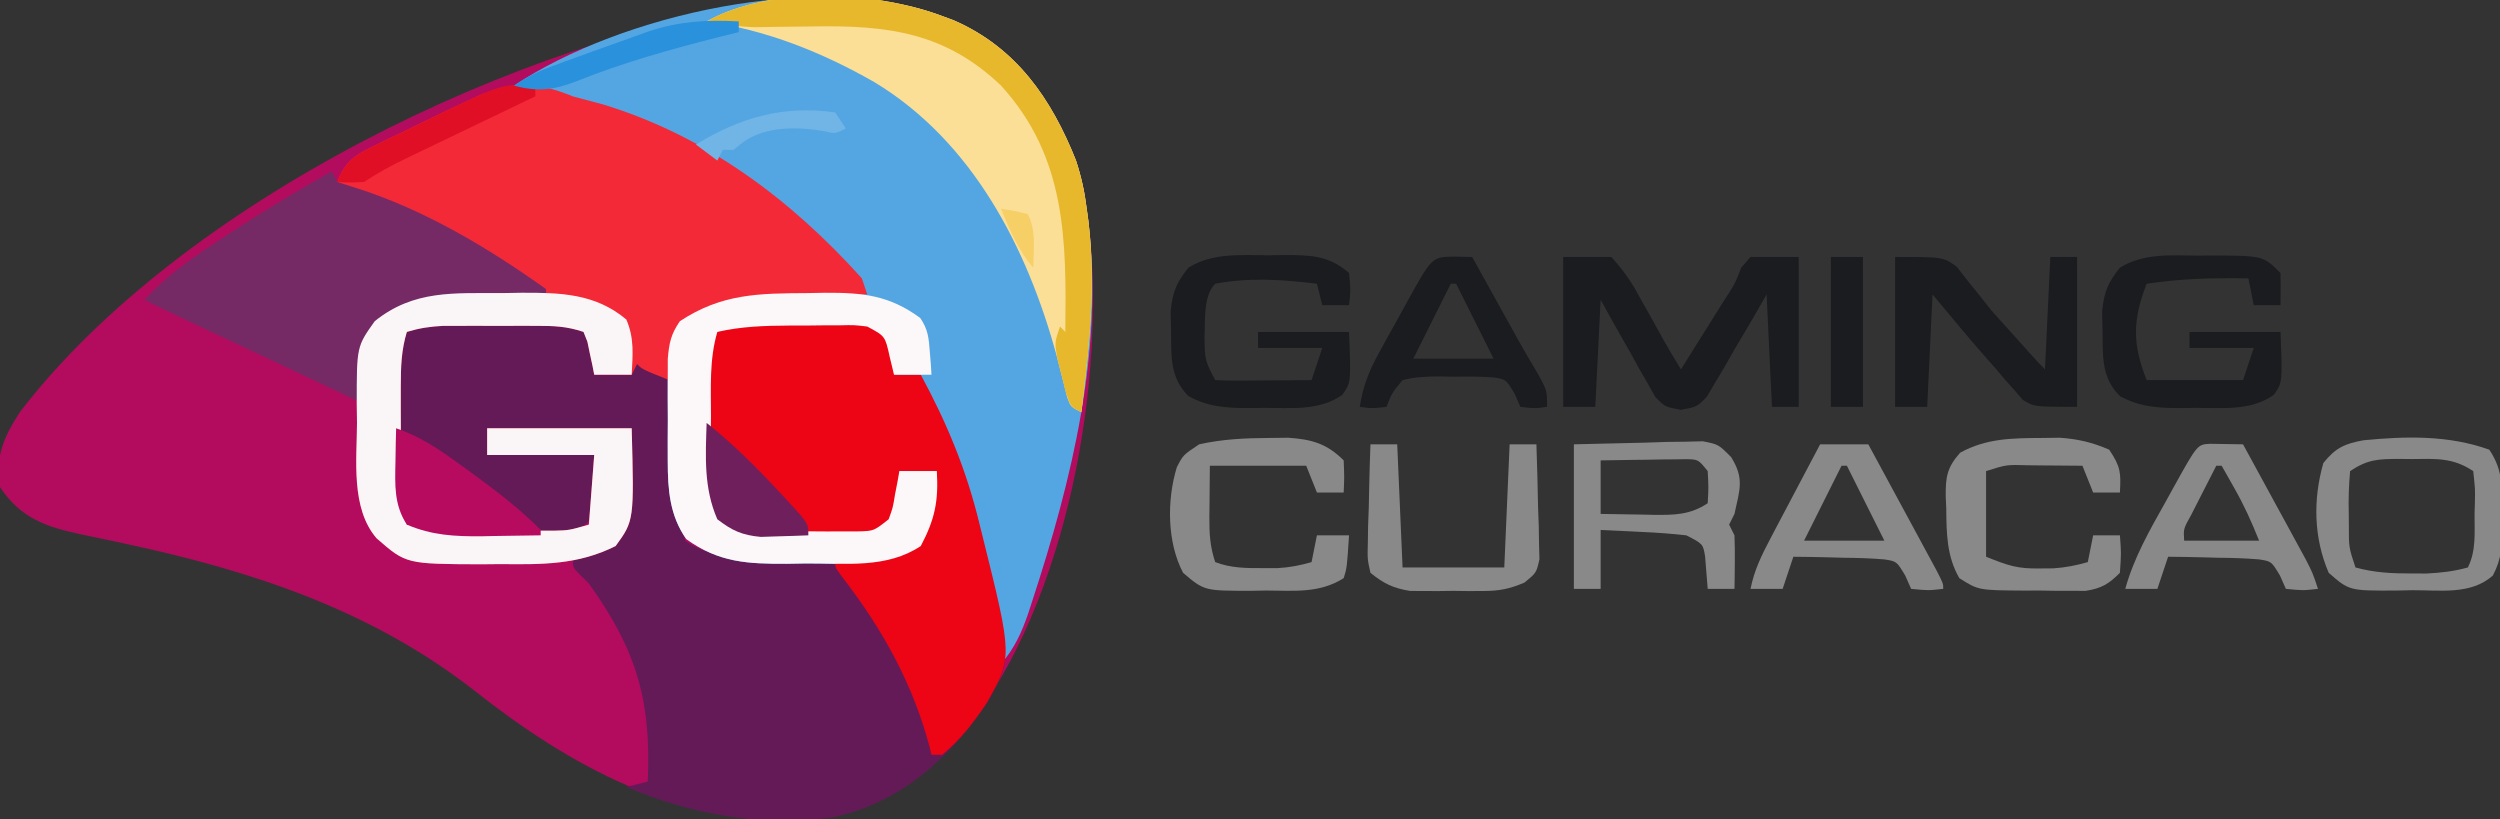 <?xml version="1.0" encoding="UTF-8"?>
<svg version="1.1" xmlns="http://www.w3.org/2000/svg" width="467" height="153">
<rect width="100%" height="100%" fill="#333333" stroke="none"/>
<path d="M0 0 C1.038 0.383 1.038 0.383 2.098 0.773 C13.866 5.874 20.426 15.499 25 27 C25.985 30 26.611 32.87 27 36 C27.108 36.798 27.217 37.596 27.328 38.418 C30.801 67.893 23.43 109.158 4.73 132.879 C-3.871 142.678 -13.019 149.215 -26.277 150.258 C-49.567 150.991 -69.415 140.188 -87.312 126.062 C-106.347 111.154 -128.523 103.758 -151.875 98.727 C-152.863 98.511 -153.852 98.295 -154.87 98.073 C-156.783 97.66 -158.698 97.26 -160.616 96.874 C-167.283 95.453 -172.064 93.903 -176 88 C-176.942 82.23 -175.271 78.586 -172.203 73.863 C-142.116 34.761 -78.881 3.926 -30.93 -2.609 C-20.307 -3.665 -10.092 -3.812 0 0 Z " fill="#B30B5E" transform="translate(176,3)"/>
<path d="M0 0 C1.142 -0.003 2.284 -0.005 3.461 -0.008 C4.649 -0 5.838 0.008 7.062 0.016 C8.845 0.004 8.845 0.004 10.664 -0.008 C11.806 -0.005 12.948 -0.003 14.125 0 C15.168 0.002 16.211 0.005 17.285 0.007 C20.084 0.268 21.725 0.734 24.062 2.266 C25.417 4.974 25.128 7.275 25.062 10.266 C27.372 10.266 29.683 10.266 32.062 10.266 C32.392 9.276 32.722 8.286 33.062 7.266 C35.71 8.456 37.176 9.14 39.062 11.266 C39.94 14.834 39.856 18.355 39.812 22.016 C39.598 31.888 39.598 31.888 42.062 41.266 C48.402 45.644 57.365 44.678 64.688 44.578 C65.876 44.581 67.065 44.585 68.289 44.588 C76.885 44.568 76.885 44.568 85.062 42.266 C87.713 37.76 88.536 33.428 89.062 28.266 C86.752 28.266 84.442 28.266 82.062 28.266 C82.037 28.881 82.011 29.495 81.984 30.129 C81.899 31.341 81.899 31.341 81.812 32.578 C81.766 33.379 81.72 34.179 81.672 35.004 C80.855 38.038 79.73 38.663 77.062 40.266 C74.485 40.654 74.485 40.654 71.598 40.664 C70.55 40.668 69.503 40.672 68.424 40.676 C67.335 40.664 66.247 40.653 65.125 40.641 C63.498 40.658 63.498 40.658 61.838 40.676 C60.789 40.672 59.741 40.668 58.66 40.664 C57.706 40.661 56.753 40.657 55.77 40.654 C52.546 40.192 50.667 39.201 48.062 37.266 C45.351 31.149 45.765 24.668 45.812 18.078 C45.801 16.459 45.801 16.459 45.789 14.807 C45.792 13.768 45.794 12.73 45.797 11.66 C45.799 10.72 45.801 9.78 45.804 8.812 C46.084 6.053 46.434 4.512 48.062 2.266 C53.297 -0.538 58.77 -0.139 64.562 -0.172 C66.111 -0.221 66.111 -0.221 67.691 -0.271 C75.259 -0.325 75.259 -0.325 79.262 2.617 C81.229 5.511 81.551 6.846 81.062 10.266 C82.713 10.266 84.362 10.266 86.062 10.266 C90.996 19.385 94.622 28.126 97.062 38.266 C97.335 39.358 97.335 39.358 97.614 40.473 C103.201 62.956 103.201 62.956 98.688 71.266 C91.594 81.84 82.191 90.345 69.426 92.98 C56.061 94.593 43.424 92.523 31.062 87.266 C33.042 86.771 33.042 86.771 35.062 86.266 C35.735 71.198 33.018 61.754 24.062 49.266 C23.497 48.707 22.931 48.149 22.348 47.574 C21.062 46.266 21.062 46.266 21.062 44.266 C21.617 44.119 22.171 43.972 22.742 43.82 C23.467 43.596 24.191 43.372 24.938 43.141 C25.657 42.932 26.376 42.723 27.117 42.508 C30.078 40.617 30.283 38.635 31.062 35.266 C31.347 32.612 31.564 30.047 31.688 27.391 C31.873 23.864 31.873 23.864 32.062 20.266 C23.152 20.266 14.242 20.266 5.062 20.266 C5.062 21.916 5.062 23.566 5.062 25.266 C11.662 25.266 18.262 25.266 25.062 25.266 C25.434 35.786 25.434 35.786 23.676 38.059 C19.263 41.36 14.177 40.45 8.875 40.453 C7.331 40.471 7.331 40.471 5.756 40.49 C-4.955 40.511 -4.955 40.511 -9.938 38.266 C-11.942 34.492 -12.194 31.24 -12.203 27.012 C-12.206 25.828 -12.208 24.644 -12.211 23.424 C-12.203 22.196 -12.195 20.968 -12.188 19.703 C-12.195 18.471 -12.203 17.24 -12.211 15.971 C-12.208 14.788 -12.206 13.605 -12.203 12.387 C-12.201 11.308 -12.199 10.23 -12.196 9.119 C-11.934 6.229 -11.607 4.623 -9.938 2.266 C-6.733 0.012 -3.845 0.008 0 0 Z " fill="#641A57" transform="translate(85.938,59.734)"/>
<path d="M0 0 C1.038 0.383 1.038 0.383 2.098 0.773 C13.866 5.874 20.426 15.499 25 27 C25.985 30 26.611 32.87 27 36 C27.108 36.798 27.217 37.596 27.328 38.418 C30.161 62.464 24.261 86.58 16.812 109.312 C16.575 110.041 16.337 110.769 16.093 111.52 C14.849 115.139 13.525 118.102 11 121 C10.853 119.872 10.706 118.744 10.555 117.582 C6.965 91.521 6.965 91.521 -4 68 C-6.587 67.092 -6.587 67.092 -9 67 C-9.402 65.329 -9.402 65.329 -9.812 63.625 C-10.658 59.782 -10.658 59.782 -14 58 C-16.435 57.708 -16.435 57.708 -19.148 57.77 C-20.657 57.772 -20.657 57.772 -22.195 57.775 C-23.245 57.788 -24.294 57.8 -25.375 57.812 C-26.417 57.813 -27.458 57.814 -28.531 57.814 C-33.175 57.841 -37.455 57.971 -42 59 C-43.525 64.18 -43.184 69.457 -43.188 74.812 C-43.206 76.414 -43.206 76.414 -43.225 78.049 C-43.248 86.232 -43.248 86.232 -41 94 C-37.856 96.11 -35.194 96.257 -31.465 96.266 C-30.408 96.268 -29.352 96.271 -28.264 96.273 C-27.166 96.266 -26.068 96.258 -24.938 96.25 C-23.836 96.258 -22.734 96.265 -21.6 96.273 C-20.545 96.271 -19.489 96.268 -18.402 96.266 C-17.438 96.263 -16.474 96.261 -15.48 96.259 C-12.748 96.168 -12.748 96.168 -10 94 C-9.206 91.815 -9.206 91.815 -8.812 89.375 C-8.654 88.558 -8.495 87.74 -8.332 86.898 C-8.222 86.272 -8.113 85.645 -8 85 C-5.69 85 -3.38 85 -1 85 C-0.654 90.659 -1.396 94.081 -4 99 C-10.345 103.23 -18.005 102.219 -25.375 102.25 C-26.582 102.271 -27.788 102.291 -29.031 102.312 C-36.365 102.345 -41.743 102.082 -47.812 97.688 C-50.912 93.283 -51.255 88.446 -51.266 83.211 C-51.269 81.304 -51.269 81.304 -51.273 79.359 C-51.266 78.045 -51.258 76.73 -51.25 75.375 C-51.257 74.039 -51.265 72.703 -51.273 71.367 C-51.271 70.099 -51.268 68.83 -51.266 67.523 C-51.263 66.368 -51.261 65.212 -51.259 64.021 C-51.005 61.053 -50.675 59.433 -49 57 C-43.252 53.204 -38.593 51.966 -31.699 51.684 C-30.723 51.642 -29.746 51.6 -28.74 51.557 C-27.733 51.517 -26.725 51.478 -25.688 51.438 C-24.661 51.394 -23.634 51.351 -22.576 51.307 C-20.051 51.201 -17.526 51.099 -15 51 C-16.092 49.748 -17.185 48.497 -18.277 47.246 C-18.886 46.549 -19.494 45.852 -20.121 45.135 C-33.785 29.613 -52.751 19.143 -73 15 C-75.346 14.371 -77.67 13.688 -80 13 C-59.894 -0.404 -22.844 -8.628 0 0 Z " fill="#54A6E2" transform="translate(176,3)"/>
<path d="M0 0 C1.874 0.505 3.749 1.005 5.625 1.5 C24.86 7.365 40.686 19.195 54 34 C54.33 34.99 54.66 35.98 55 37 C54.35 37.015 53.701 37.029 53.031 37.044 C50.041 37.119 47.052 37.216 44.062 37.312 C42.53 37.346 42.53 37.346 40.967 37.381 C34.458 37.61 29.046 38.599 23 41 C21.515 41.495 21.515 41.495 20 42 C19.34 45.63 18.68 49.26 18 53 C13 51 13 51 12 50 C11.505 50.99 11.505 50.99 11 52 C8.69 52 6.38 52 4 52 C3.89 51.434 3.781 50.868 3.668 50.285 C3.509 49.552 3.351 48.818 3.188 48.062 C3.037 47.332 2.886 46.601 2.73 45.848 C2.489 45.238 2.248 44.628 2 44 C-1.19 42.937 -3.489 42.871 -6.84 42.867 C-8.558 42.865 -8.558 42.865 -10.311 42.863 C-11.507 42.867 -12.704 42.871 -13.938 42.875 C-15.727 42.869 -15.727 42.869 -17.553 42.863 C-18.699 42.865 -19.846 42.866 -21.027 42.867 C-22.601 42.869 -22.601 42.869 -24.207 42.871 C-26.644 42.983 -28.675 43.297 -31 44 C-32.039 47.419 -32.129 50.558 -32.133 54.121 C-32.134 55.304 -32.135 56.487 -32.137 57.705 C-32.133 58.937 -32.129 60.168 -32.125 61.438 C-32.129 62.665 -32.133 63.893 -32.137 65.158 C-32.135 66.342 -32.134 67.526 -32.133 68.746 C-32.132 69.826 -32.131 70.905 -32.129 72.017 C-32.009 74.791 -31.629 77.302 -31 80 C-24.758 81.109 -18.642 81.149 -12.312 81.125 C-10.765 81.131 -10.765 81.131 -9.186 81.137 C-8.192 81.135 -7.199 81.134 -6.176 81.133 C-5.278 81.132 -4.38 81.131 -3.454 81.129 C-0.711 81.063 -0.711 81.063 3 80 C3.33 75.71 3.66 71.42 4 67 C-2.6 67 -9.2 67 -16 67 C-16 65.35 -16 63.7 -16 62 C-7.09 62 1.82 62 11 62 C11.458 79.245 11.458 79.245 8 84 C0.95 87.542 -5.721 87.451 -13.5 87.375 C-14.685 87.387 -15.869 87.398 -17.09 87.41 C-31.138 87.363 -31.138 87.363 -36.636 82.575 C-41.516 76.939 -40.332 67.861 -40.312 60.938 C-40.329 59.779 -40.345 58.621 -40.361 57.428 C-40.367 46.738 -40.367 46.738 -37 42 C-30.498 36.77 -24.187 36.801 -16.188 36.438 C-15.304 36.394 -14.42 36.351 -13.51 36.307 C-11.34 36.201 -9.17 36.1 -7 36 C-18.764 28.059 -30.916 21.504 -44 16 C-42.544 12.204 -40.848 11.061 -37.238 9.309 C-36.284 8.839 -35.329 8.369 -34.346 7.885 C-32.844 7.168 -32.844 7.168 -31.312 6.438 C-30.331 5.956 -29.349 5.475 -28.338 4.979 C-25.569 3.629 -22.79 2.306 -20 1 C-19.299 0.671 -18.599 0.342 -17.877 0.004 C-11.361 -2.936 -6.599 -2.717 0 0 Z " fill="#F32938" transform="translate(107,18)"/>
<path d="M0 0 C1.549 -0.049 1.549 -0.049 3.129 -0.1 C10.696 -0.153 10.696 -0.153 14.699 2.789 C16.667 5.682 16.989 7.018 16.5 10.438 C18.15 10.438 19.8 10.438 21.5 10.438 C26.434 19.557 30.059 28.298 32.5 38.438 C32.682 39.166 32.864 39.894 33.051 40.645 C38.657 63.2 38.657 63.2 33.812 71.75 C31.363 75.427 28.895 78.608 25.5 81.438 C24.84 81.438 24.18 81.438 23.5 81.438 C23.365 80.878 23.229 80.319 23.09 79.742 C19.952 68.057 14.338 57.982 7.004 48.449 C5.5 46.438 5.5 46.438 5.5 45.438 C6.392 45.34 7.284 45.242 8.203 45.141 C9.374 44.991 10.544 44.842 11.75 44.688 C12.91 44.548 14.07 44.409 15.266 44.266 C18.957 43.32 20.275 42.501 22.5 39.438 C23.401 36.645 23.401 36.645 23.75 33.688 C23.9 32.703 24.049 31.718 24.203 30.703 C24.35 29.582 24.35 29.582 24.5 28.438 C22.19 28.438 19.88 28.438 17.5 28.438 C17.461 29.36 17.461 29.36 17.422 30.301 C17.337 31.513 17.337 31.513 17.25 32.75 C17.204 33.551 17.157 34.351 17.109 35.176 C16.292 38.209 15.168 38.835 12.5 40.438 C9.922 40.826 9.922 40.826 7.035 40.836 C5.988 40.84 4.94 40.844 3.861 40.848 C2.773 40.836 1.684 40.824 0.562 40.812 C-0.522 40.824 -1.607 40.836 -2.725 40.848 C-3.773 40.844 -4.822 40.84 -5.902 40.836 C-6.856 40.833 -7.81 40.829 -8.793 40.826 C-12.017 40.363 -13.896 39.373 -16.5 37.438 C-19.211 31.321 -18.798 24.84 -18.75 18.25 C-18.758 17.17 -18.765 16.091 -18.773 14.979 C-18.771 13.94 -18.768 12.902 -18.766 11.832 C-18.763 10.892 -18.761 9.952 -18.759 8.984 C-18.478 6.225 -18.128 4.684 -16.5 2.438 C-11.265 -0.366 -5.792 0.033 0 0 Z " fill="#ED0415" transform="translate(150.5,59.562)"/>
<path d="M0 0 C0.495 0.99 0.495 0.99 1 2 C2.176 2.371 3.351 2.743 4.562 3.125 C17.238 7.149 29.223 14.304 40 22 C40 22.33 40 22.66 40 23 C39.411 23.015 38.822 23.029 38.215 23.044 C35.497 23.12 32.78 23.216 30.062 23.312 C29.136 23.335 28.21 23.358 27.256 23.381 C20.492 23.642 13.247 24.065 8.012 28.797 C6.722 31.604 6.244 34.193 5.812 37.25 C5.575 38.866 5.575 38.866 5.332 40.516 C5.222 41.335 5.113 42.155 5 43 C3.826 42.443 2.651 41.886 1.441 41.312 C-7.554 37.048 -16.553 32.791 -25.566 28.564 C-28.73 27.079 -31.885 25.585 -35 24 C-30.935 19.587 -26.448 16.399 -21.438 13.125 C-20.646 12.602 -19.854 12.079 -19.038 11.54 C-12.819 7.463 -6.498 3.619 0 0 Z " fill="#752A66" transform="translate(62,32)"/>
<path d="M0 0 C0.692 0.255 1.384 0.51 2.098 0.773 C13.866 5.874 20.426 15.499 25 27 C25.985 30 26.611 32.87 27 36 C27.108 36.798 27.217 37.596 27.328 38.418 C28.749 50.473 27.462 62.018 26 74 C24 73 24 73 23.349 71.213 C23.064 70.054 23.064 70.054 22.773 68.871 C22.439 67.577 22.439 67.577 22.098 66.257 C21.859 65.327 21.621 64.396 21.375 63.438 C15.928 43.369 5.687 23.425 -12.651 12.352 C-22.455 6.746 -32.769 2.639 -44 1 C-32.16 -5.709 -12.347 -4.663 0 0 Z " fill="#FBDF96" transform="translate(176,3)"/>
<path d="M0 0 C1.15 -0.021 2.301 -0.041 3.486 -0.062 C10.754 -0.096 17.374 0.032 23.188 4.938 C24.702 8.439 24.377 11.455 24.188 15.25 C21.878 15.25 19.567 15.25 17.188 15.25 C17.078 14.684 16.968 14.118 16.855 13.535 C16.697 12.802 16.538 12.068 16.375 11.312 C16.224 10.582 16.073 9.851 15.918 9.098 C15.677 8.488 15.436 7.878 15.188 7.25 C11.998 6.187 9.698 6.121 6.348 6.117 C4.63 6.115 4.63 6.115 2.877 6.113 C1.68 6.117 0.483 6.121 -0.75 6.125 C-2.54 6.119 -2.54 6.119 -4.365 6.113 C-5.512 6.115 -6.658 6.116 -7.84 6.117 C-9.414 6.119 -9.414 6.119 -11.019 6.121 C-13.456 6.233 -15.488 6.547 -17.812 7.25 C-18.852 10.669 -18.942 13.808 -18.945 17.371 C-18.947 18.554 -18.948 19.737 -18.949 20.955 C-18.945 22.187 -18.941 23.418 -18.938 24.688 C-18.941 25.915 -18.945 27.143 -18.949 28.408 C-18.948 29.592 -18.947 30.776 -18.945 31.996 C-18.944 33.076 -18.943 34.155 -18.942 35.267 C-18.822 38.041 -18.442 40.552 -17.812 43.25 C-11.57 44.359 -5.454 44.399 0.875 44.375 C2.423 44.381 2.423 44.381 4.002 44.387 C4.995 44.385 5.988 44.384 7.012 44.383 C7.91 44.382 8.808 44.381 9.733 44.379 C12.476 44.313 12.476 44.313 16.188 43.25 C16.517 38.96 16.848 34.67 17.188 30.25 C10.588 30.25 3.987 30.25 -2.812 30.25 C-2.812 28.6 -2.812 26.95 -2.812 25.25 C6.098 25.25 15.008 25.25 24.188 25.25 C24.645 42.495 24.645 42.495 21.188 47.25 C14.137 50.792 7.467 50.701 -0.312 50.625 C-1.497 50.637 -2.682 50.648 -3.902 50.66 C-17.95 50.613 -17.95 50.613 -23.448 45.825 C-28.329 40.189 -27.144 31.111 -27.125 24.188 C-27.141 23.029 -27.157 21.871 -27.174 20.678 C-27.18 9.988 -27.18 9.988 -23.812 5.25 C-16.491 -0.639 -8.993 0.04 0 0 Z " fill="#FAF6F8" transform="translate(93.812,54.75)"/>
<path d="M0 0 C1.063 -0.021 2.127 -0.041 3.223 -0.062 C10.254 -0.097 15.232 0.385 21.02 4.645 C22.475 6.759 22.628 8.392 22.812 10.938 C22.911 12.15 22.911 12.15 23.012 13.387 C23.068 14.309 23.068 14.309 23.125 15.25 C20.815 15.25 18.505 15.25 16.125 15.25 C15.857 14.136 15.589 13.023 15.312 11.875 C14.467 8.032 14.467 8.032 11.125 6.25 C8.69 5.958 8.69 5.958 5.977 6.02 C4.468 6.022 4.468 6.022 2.93 6.025 C1.88 6.038 0.831 6.05 -0.25 6.062 C-1.292 6.063 -2.333 6.064 -3.406 6.064 C-8.05 6.091 -12.33 6.221 -16.875 7.25 C-18.4 12.43 -18.059 17.707 -18.062 23.062 C-18.075 24.13 -18.087 25.198 -18.1 26.299 C-18.123 34.482 -18.123 34.482 -15.875 42.25 C-12.731 44.36 -10.069 44.507 -6.34 44.516 C-5.283 44.518 -4.227 44.521 -3.139 44.523 C-2.041 44.516 -0.943 44.508 0.188 44.5 C1.289 44.508 2.391 44.515 3.525 44.523 C4.58 44.521 5.636 44.518 6.723 44.516 C7.687 44.513 8.651 44.511 9.645 44.509 C12.377 44.418 12.377 44.418 15.125 42.25 C15.919 40.065 15.919 40.065 16.312 37.625 C16.471 36.808 16.63 35.99 16.793 35.148 C16.903 34.522 17.012 33.895 17.125 33.25 C19.435 33.25 21.745 33.25 24.125 33.25 C24.471 38.909 23.729 42.331 21.125 47.25 C14.78 51.48 7.12 50.469 -0.25 50.5 C-2.06 50.531 -2.06 50.531 -3.906 50.562 C-11.24 50.595 -16.618 50.332 -22.688 45.938 C-25.787 41.533 -26.13 36.696 -26.141 31.461 C-26.143 30.19 -26.146 28.919 -26.148 27.609 C-26.141 26.295 -26.133 24.98 -26.125 23.625 C-26.132 22.289 -26.14 20.953 -26.148 19.617 C-26.146 18.349 -26.143 17.08 -26.141 15.773 C-26.138 14.618 -26.136 13.462 -26.134 12.271 C-25.88 9.303 -25.55 7.683 -23.875 5.25 C-16.075 0.099 -9.177 0.044 0 0 Z " fill="#FCF7F8" transform="translate(150.875,54.75)"/>
<path d="M0 0 C2.97 0 5.94 0 9 0 C11.379 2.671 12.761 4.607 14.375 7.688 C14.786 8.409 15.197 9.13 15.621 9.873 C16.415 11.27 17.195 12.675 17.96 14.087 C19.237 16.435 20.606 18.72 22 21 C23.605 18.438 25.209 15.875 26.812 13.312 C27.264 12.591 27.716 11.87 28.182 11.127 C28.623 10.421 29.065 9.715 29.52 8.988 C29.959 8.303 30.398 7.618 30.85 6.913 C32.138 4.876 32.138 4.876 33.262 1.98 C34.122 1 34.122 1 35 0 C37.97 0 40.94 0 44 0 C44 9.24 44 18.48 44 28 C42.35 28 40.7 28 39 28 C38.505 17.605 38.505 17.605 38 7 C37.131 8.516 36.262 10.032 35.367 11.594 C34.204 13.563 33.04 15.532 31.875 17.5 C31.305 18.502 30.735 19.503 30.148 20.535 C29.581 21.483 29.014 22.43 28.43 23.406 C27.916 24.286 27.403 25.166 26.875 26.072 C25 28 25 28 21.986 28.561 C19 28 19 28 17.217 26.164 C16.746 25.326 16.275 24.488 15.789 23.625 C15.267 22.723 14.745 21.82 14.207 20.891 C13.685 19.937 13.163 18.983 12.625 18 C12.08 17.046 11.534 16.092 10.973 15.109 C9.628 12.751 8.312 10.377 7 8 C6.67 14.6 6.34 21.2 6 28 C4.02 28 2.04 28 0 28 C0 18.76 0 9.52 0 0 Z " fill="#1B1C1F" transform="translate(292,48)"/>
<path d="M0 0 C9 0 9 0 11.531 1.836 C12.181 2.674 12.831 3.512 13.5 4.375 C14.232 5.279 14.964 6.182 15.719 7.113 C16.472 8.066 17.224 9.019 18 10 C19.654 11.866 21.32 13.72 23 15.562 C23.742 16.389 24.485 17.215 25.25 18.066 C26.149 19.06 27.052 20.052 28 21 C28.33 14.07 28.66 7.14 29 0 C30.65 0 32.3 0 34 0 C34 9.24 34 18.48 34 28 C26 28 26 28 23.886 26.718 C23.117 25.833 23.117 25.833 22.332 24.93 C21.749 24.28 21.165 23.63 20.564 22.961 C19.697 21.928 19.697 21.928 18.812 20.875 C18.223 20.21 17.633 19.545 17.025 18.859 C13.601 14.974 10.316 10.979 7 7 C6.67 13.93 6.34 20.86 6 28 C4.02 28 2.04 28 0 28 C0 18.76 0 9.52 0 0 Z " fill="#1B1C1F" transform="translate(354,48)"/>
<path d="M0 0 C0.692 0.255 1.384 0.51 2.098 0.773 C13.866 5.874 20.426 15.499 25 27 C25.985 30 26.611 32.87 27 36 C27.108 36.798 27.217 37.596 27.328 38.418 C28.749 50.473 27.462 62.018 26 74 C24 73 24 73 23.113 70.383 C22.849 69.308 22.585 68.233 22.312 67.125 C22.041 66.055 21.769 64.985 21.488 63.883 C21 61 21 61 22 58 C22.33 58.33 22.66 58.66 23 59 C23.207 41.942 23.232 26.421 11 13 C0.596 3.049 -10.201 1.702 -24.062 1.938 C-26.553 1.972 -29.044 2.002 -31.535 2.027 C-33.181 2.054 -33.181 2.054 -34.86 2.082 C-37.997 2 -40.921 1.591 -44 1 C-32.16 -5.709 -12.347 -4.663 0 0 Z " fill="#E8B82C" transform="translate(176,3)"/>
<path d="M0 0 C1.334 -0.024 1.334 -0.024 2.695 -0.049 C7.52 -0.052 11.208 -0.049 15 3.312 C15.312 6.5 15.312 6.5 15 9.312 C13.35 9.312 11.7 9.312 10 9.312 C9.67 7.992 9.34 6.673 9 5.312 C2.454 4.53 -3.494 4.108 -10 5.312 C-12.265 7.577 -11.843 12.259 -12 15.312 C-11.916 19.666 -11.916 19.666 -10 23.312 C-8.657 23.399 -7.31 23.42 -5.965 23.41 C-5.156 23.407 -4.347 23.404 -3.514 23.4 C-2.238 23.388 -2.238 23.388 -0.938 23.375 C-0.083 23.37 0.771 23.366 1.65 23.361 C3.767 23.35 5.883 23.332 8 23.312 C8.66 21.332 9.32 19.352 10 17.312 C6.04 17.312 2.08 17.312 -2 17.312 C-2 16.323 -2 15.332 -2 14.312 C3.61 14.312 9.22 14.312 15 14.312 C15.37 23.797 15.37 23.797 13.738 26.074 C9.463 29.12 4.085 28.496 -0.938 28.5 C-1.736 28.512 -2.535 28.524 -3.357 28.537 C-7.668 28.548 -11.116 28.413 -15 26.312 C-18.552 22.76 -18.183 18.732 -18.25 13.875 C-18.276 12.763 -18.302 11.65 -18.328 10.504 C-17.957 6.897 -17.278 5.12 -15 2.312 C-10.488 -0.516 -5.154 -0.019 0 0 Z " fill="#1B1C1F" transform="translate(237,47.688)"/>
<path d="M0 0 C0.842 -0.008 1.684 -0.015 2.551 -0.023 C12.257 0.007 12.257 0.007 15.5 3.25 C15.541 5.25 15.543 7.25 15.5 9.25 C13.85 9.25 12.2 9.25 10.5 9.25 C10.17 7.6 9.84 5.95 9.5 4.25 C3.059 4.143 -3.126 4.288 -9.5 5.25 C-12.125 11.978 -12.194 16.515 -9.5 23.25 C-3.56 23.25 2.38 23.25 8.5 23.25 C9.16 21.27 9.82 19.29 10.5 17.25 C6.54 17.25 2.58 17.25 -1.5 17.25 C-1.5 16.26 -1.5 15.27 -1.5 14.25 C4.11 14.25 9.72 14.25 15.5 14.25 C15.87 23.734 15.87 23.734 14.238 26.012 C9.963 29.057 4.585 28.433 -0.438 28.438 C-1.236 28.45 -2.035 28.462 -2.857 28.475 C-7.168 28.485 -10.616 28.35 -14.5 26.25 C-18.052 22.698 -17.683 18.669 -17.75 13.812 C-17.776 12.7 -17.802 11.588 -17.828 10.441 C-17.457 6.835 -16.778 5.058 -14.5 2.25 C-10.072 -0.493 -5.043 -0.046 0 0 Z " fill="#1B1C1F" transform="translate(410.5,47.75)"/>
<path d="M0 0 C2.706 4.059 2.331 7.175 2.312 11.938 C2.329 12.749 2.345 13.56 2.361 14.396 C2.364 17.935 2.349 20.343 0.668 23.504 C-3.419 27.17 -9.221 26.222 -14.375 26.25 C-15.321 26.271 -16.267 26.291 -17.242 26.312 C-26.151 26.363 -26.151 26.363 -30 23 C-32.81 16.444 -32.943 9.302 -31 2.5 C-28.743 -0.321 -27.045 -1.118 -23.508 -1.758 C-15.526 -2.529 -7.615 -2.73 0 0 Z M-26 4 C-26.249 6.751 -26.327 9.257 -26.25 12 C-26.245 12.737 -26.24 13.475 -26.234 14.234 C-26.242 18.249 -26.242 18.249 -25 22 C-21.489 22.977 -18.13 23.135 -14.5 23.125 C-13.582 23.128 -12.664 23.13 -11.719 23.133 C-9.022 23.001 -6.602 22.724 -4 22 C-2.42 18.839 -2.774 15.467 -2.75 12 C-2.729 11.263 -2.709 10.525 -2.688 9.766 C-2.635 7.374 -2.635 7.374 -3 4 C-6.849 1.434 -10.043 1.705 -14.5 1.75 C-15.272 1.742 -16.044 1.735 -16.84 1.727 C-20.736 1.74 -22.69 1.793 -26 4 Z " fill="#898989" transform="translate(465,84)"/>
<path d="M0 0 C6.559 -0.155 6.559 -0.155 13.25 -0.312 C15.31 -0.381 15.31 -0.381 17.411 -0.45 C18.497 -0.463 19.584 -0.475 20.703 -0.488 C22.368 -0.528 22.368 -0.528 24.067 -0.568 C27 0 27 0 29.381 2.395 C31.886 6.425 30.968 8.46 30 13 C29.67 13.66 29.34 14.32 29 15 C29.33 15.66 29.66 16.32 30 17 C30.07 18.707 30.084 20.417 30.062 22.125 C30.053 23.035 30.044 23.945 30.035 24.883 C30.024 25.581 30.012 26.28 30 27 C28.35 27 26.7 27 25 27 C24.837 24.982 24.674 22.964 24.512 20.945 C24.126 18.605 24.126 18.605 21 17 C18.246 16.699 15.574 16.491 12.812 16.375 C12.063 16.336 11.313 16.298 10.541 16.258 C8.694 16.164 6.847 16.081 5 16 C5 19.63 5 23.26 5 27 C3.35 27 1.7 27 0 27 C0 18.09 0 9.18 0 0 Z M5 3 C5 6.3 5 9.6 5 13 C7.584 13.054 10.166 13.094 12.75 13.125 C13.48 13.142 14.209 13.159 14.961 13.176 C18.804 13.211 21.746 13.175 25 11 C25.167 8.083 25.167 8.083 25 5 C23.245 2.833 23.245 2.833 21.121 2.773 C20.005 2.789 20.005 2.789 18.867 2.805 C18.062 2.811 17.256 2.818 16.426 2.824 C15.163 2.849 15.163 2.849 13.875 2.875 C13.026 2.884 12.176 2.893 11.301 2.902 C9.2 2.926 7.1 2.962 5 3 Z " fill="#898989" transform="translate(294,83)"/>
<path d="M0 0 C1.187 -0.014 2.374 -0.028 3.598 -0.043 C7.991 0.26 10.808 1.058 13.938 4.188 C14.062 7.312 14.062 7.312 13.938 10.188 C12.287 10.188 10.637 10.188 8.938 10.188 C8.277 8.537 7.617 6.888 6.938 5.188 C0.998 5.188 -4.942 5.188 -11.062 5.188 C-11.083 7.601 -11.104 10.014 -11.125 12.5 C-11.134 13.256 -11.143 14.012 -11.153 14.79 C-11.165 17.871 -11.044 20.244 -10.062 23.188 C-7.112 24.334 -4.201 24.322 -1.062 24.312 C-0.217 24.315 0.629 24.318 1.5 24.32 C3.784 24.196 5.747 23.826 7.938 23.188 C8.268 21.538 8.598 19.887 8.938 18.188 C10.918 18.188 12.898 18.188 14.938 18.188 C14.547 24.242 14.547 24.242 13.938 26.188 C9.416 29.057 4.679 28.518 -0.5 28.5 C-1.442 28.516 -2.383 28.532 -3.354 28.549 C-12.108 28.555 -12.108 28.555 -16.062 25.188 C-19.073 19.453 -19.107 11.612 -17.234 5.473 C-16.062 3.188 -16.062 3.188 -13.062 1.188 C-8.698 0.213 -4.463 0.024 0 0 Z " fill="#898989" transform="translate(237.062,81.812)"/>
<path d="M0 0 C1.083 -0.014 2.166 -0.028 3.281 -0.043 C6.71 0.203 9.347 0.824 12.5 2.188 C14.652 5.415 14.701 6.472 14.5 10.188 C12.85 10.188 11.2 10.188 9.5 10.188 C8.84 8.537 8.18 6.888 7.5 5.188 C4.875 5.161 2.25 5.141 -0.375 5.125 C-1.121 5.117 -1.868 5.108 -2.637 5.1 C-6.698 4.981 -6.698 4.981 -10.5 6.188 C-10.5 11.467 -10.5 16.747 -10.5 22.188 C-6.288 23.872 -4.659 24.447 -0.438 24.375 C0.817 24.365 0.817 24.365 2.098 24.355 C4.353 24.198 6.333 23.813 8.5 23.188 C8.83 21.538 9.16 19.887 9.5 18.188 C11.15 18.188 12.8 18.188 14.5 18.188 C14.75 21.5 14.75 21.5 14.5 25.188 C12.406 27.292 11.034 28.105 8.09 28.56 C6.777 28.555 6.777 28.555 5.438 28.551 C4.476 28.55 3.514 28.549 2.523 28.549 C1.526 28.533 0.528 28.517 -0.5 28.5 C-1.498 28.503 -2.495 28.506 -3.523 28.51 C-11.928 28.448 -11.928 28.448 -15.5 26.188 C-17.871 22.075 -17.899 17.763 -17.938 13.125 C-17.97 12.418 -18.003 11.711 -18.037 10.982 C-18.075 7.297 -17.818 5.547 -15.348 2.754 C-10.407 0.036 -5.547 0.033 0 0 Z " fill="#898989" transform="translate(381.5,81.812)"/>
<path d="M0 0 C1.134 0.021 2.269 0.041 3.438 0.062 C3.719 0.571 4.001 1.08 4.292 1.604 C5.59 3.944 6.889 6.285 8.188 8.625 C8.631 9.425 9.074 10.225 9.531 11.049 C10.189 12.233 10.189 12.233 10.859 13.441 C11.292 14.223 11.724 15.004 12.17 15.809 C13.336 17.882 14.547 19.922 15.766 21.965 C17.438 25.062 17.438 25.062 17.438 28.062 C15.125 28.375 15.125 28.375 12.438 28.062 C12.083 27.244 11.729 26.425 11.363 25.582 C9.745 22.922 9.745 22.922 7.468 22.571 C4.941 22.387 2.47 22.381 -0.062 22.438 C-0.93 22.418 -1.798 22.399 -2.691 22.379 C-5.1 22.398 -7.225 22.479 -9.562 23.062 C-11.552 25.455 -11.552 25.455 -12.562 28.062 C-15.25 28.375 -15.25 28.375 -17.562 28.062 C-16.966 24.161 -15.779 21.244 -13.875 17.797 C-13.341 16.825 -12.808 15.853 -12.258 14.852 C-11.698 13.849 -11.139 12.846 -10.562 11.812 C-10.003 10.794 -9.444 9.776 -8.867 8.727 C-4.09 0.072 -4.09 0.072 0 0 Z M-0.562 5.062 C-2.873 9.682 -5.183 14.303 -7.562 19.062 C-2.612 19.062 2.337 19.062 7.438 19.062 C5.128 14.443 2.817 9.822 0.438 5.062 C0.107 5.062 -0.223 5.062 -0.562 5.062 Z " fill="#1B1C1F" transform="translate(271.562,47.938)"/>
<path d="M0 0 C2.97 0 5.94 0 9 0 C10.996 3.683 12.99 7.368 14.981 11.053 C15.66 12.308 16.339 13.562 17.019 14.816 C17.993 16.615 18.966 18.415 19.938 20.215 C20.817 21.841 20.817 21.841 21.715 23.5 C23 26 23 26 23 27 C20.188 27.312 20.188 27.312 17 27 C16.639 26.185 16.278 25.371 15.906 24.531 C14.304 21.852 14.304 21.852 11.984 21.495 C9.418 21.282 6.887 21.204 4.312 21.188 C3.42 21.162 2.527 21.137 1.607 21.111 C-0.595 21.052 -2.796 21.016 -5 21 C-5.66 22.98 -6.32 24.96 -7 27 C-8.98 27 -10.96 27 -13 27 C-12.308 23.517 -10.931 20.71 -9.277 17.578 C-8.739 16.553 -8.201 15.529 -7.646 14.473 C-7.083 13.409 -6.519 12.346 -5.938 11.25 C-5.37 10.171 -4.802 9.092 -4.217 7.98 C-2.815 5.318 -1.409 2.658 0 0 Z M4 4 C1.69 8.62 -0.62 13.24 -3 18 C1.95 18 6.9 18 12 18 C9.69 13.38 7.38 8.76 5 4 C4.67 4 4.34 4 4 4 Z " fill="#898989" transform="translate(340,83)"/>
<path d="M0 0 C2.051 0.033 4.102 0.065 6.152 0.098 C8.302 4.033 10.446 7.971 12.59 11.91 C13.202 13.03 13.813 14.149 14.443 15.303 C15.027 16.376 15.61 17.449 16.211 18.555 C16.75 19.544 17.29 20.534 17.845 21.554 C19.152 24.098 19.152 24.098 20.152 27.098 C17.34 27.41 17.34 27.41 14.152 27.098 C13.791 26.283 13.43 25.468 13.059 24.629 C11.456 21.949 11.456 21.949 9.136 21.593 C6.57 21.38 4.039 21.302 1.465 21.285 C0.572 21.26 -0.321 21.235 -1.24 21.209 C-3.443 21.15 -5.644 21.114 -7.848 21.098 C-8.508 23.078 -9.168 25.058 -9.848 27.098 C-11.828 27.098 -13.808 27.098 -15.848 27.098 C-14.209 21.181 -11.264 16.106 -8.285 10.785 C-7.778 9.867 -7.271 8.948 -6.748 8.002 C-2.376 0.126 -2.376 0.126 0 0 Z M1.152 4.098 C0.148 6.054 -0.851 8.012 -1.848 9.973 C-2.405 11.063 -2.961 12.154 -3.535 13.277 C-4.988 15.881 -4.988 15.881 -4.848 18.098 C-0.228 18.098 4.392 18.098 9.152 18.098 C7.741 14.569 6.378 11.549 4.527 8.285 C3.858 7.1 3.858 7.1 3.176 5.891 C2.838 5.299 2.5 4.707 2.152 4.098 C1.822 4.098 1.492 4.098 1.152 4.098 Z " fill="#898989" transform="translate(412.848,82.902)"/>
<path d="M0 0 C1.65 0 3.3 0 5 0 C5.33 7.59 5.66 15.18 6 23 C12.27 23 18.54 23 25 23 C25.33 15.41 25.66 7.82 26 0 C27.65 0 29.3 0 31 0 C31.145 3.937 31.234 7.874 31.312 11.812 C31.354 12.932 31.396 14.052 31.439 15.205 C31.456 16.278 31.472 17.351 31.488 18.457 C31.514 19.447 31.541 20.437 31.568 21.456 C31 24 31 24 28.776 25.822 C25.967 27.014 24.122 27.386 21.094 27.398 C20.185 27.402 19.276 27.406 18.34 27.41 C16.934 27.393 16.934 27.393 15.5 27.375 C14.563 27.387 13.626 27.398 12.66 27.41 C11.751 27.406 10.843 27.402 9.906 27.398 C9.084 27.395 8.263 27.392 7.416 27.388 C4.279 26.884 2.461 26.016 0 24 C-0.568 21.456 -0.568 21.456 -0.488 18.457 C-0.472 17.384 -0.456 16.311 -0.439 15.205 C-0.398 14.086 -0.356 12.966 -0.312 11.812 C-0.29 10.681 -0.267 9.55 -0.244 8.385 C-0.185 5.589 -0.103 2.795 0 0 Z " fill="#898989" transform="translate(256,83)"/>
<path d="M0 0 C4.454 1.518 8.041 3.941 11.812 6.688 C12.427 7.131 13.041 7.574 13.674 8.031 C18.321 11.421 22.955 14.892 27 19 C27 19.33 27 19.66 27 20 C24.146 20.054 21.292 20.094 18.438 20.125 C17.638 20.142 16.838 20.159 16.014 20.176 C10.968 20.217 6.672 20.008 2 18 C-0.427 14.266 -0.213 10.547 -0.125 6.188 C-0.107 5.026 -0.089 3.865 -0.07 2.668 C-0.047 1.788 -0.024 0.907 0 0 Z " fill="#B70B5F" transform="translate(74,80)"/>
<path d="M0 0 C4.893 3.892 9.185 8.182 13.438 12.75 C13.982 13.329 14.526 13.908 15.087 14.505 C19 18.757 19 18.757 19 21 C17.105 21.082 15.209 21.139 13.312 21.188 C11.729 21.24 11.729 21.24 10.113 21.293 C6.588 20.961 4.795 20.141 2 18 C-0.554 12.163 -0.205 6.283 0 0 Z " fill="#6F1F5C" transform="translate(132,79)"/>
<path d="M0 0 C1.98 0 3.96 0 6 0 C6 9.24 6 18.48 6 28 C4.02 28 2.04 28 0 28 C0 18.76 0 9.52 0 0 Z " fill="#1B1C1F" transform="translate(342,48)"/>
<path d="M0 0 C0 0.66 0 1.32 0 2 C-1.294 2.62 -1.294 2.62 -2.615 3.253 C-5.819 4.791 -9.022 6.331 -12.225 7.872 C-13.611 8.538 -14.997 9.203 -16.384 9.868 C-18.378 10.824 -20.371 11.783 -22.363 12.742 C-22.982 13.038 -23.601 13.334 -24.239 13.639 C-26.971 14.958 -29.469 16.313 -32 18 C-34.688 18.125 -34.688 18.125 -37 18 C-35.544 14.204 -33.848 13.061 -30.238 11.309 C-29.284 10.839 -28.329 10.369 -27.346 9.885 C-25.844 9.168 -25.844 9.168 -24.312 8.438 C-23.331 7.956 -22.349 7.475 -21.338 6.979 C-6.109 -0.447 -6.109 -0.447 0 0 Z " fill="#E10F25" transform="translate(100,16)"/>
<path d="M0 0 C0 0.66 0 1.32 0 2 C-1.174 2.291 -2.349 2.583 -3.559 2.883 C-12.703 5.198 -21.623 7.695 -30.39 11.208 C-34.674 12.843 -37.555 13.172 -42 12 C-39.515 10.343 -37.65 9.39 -34.902 8.379 C-34.106 8.084 -33.309 7.79 -32.488 7.487 C-31.646 7.182 -30.805 6.877 -29.938 6.562 C-29.077 6.25 -28.217 5.938 -27.33 5.617 C-24.889 4.738 -22.445 3.868 -20 3 C-18.969 2.629 -17.938 2.257 -16.875 1.875 C-11.174 -0.025 -5.989 -0.344 0 0 Z " fill="#2A91DC" transform="translate(138,4)"/>
<path d="M0 0 C0.66 0.99 1.32 1.98 2 3 C0 4 0 4 -2 3.5 C-7.047 2.659 -12.898 2.511 -17.184 5.547 C-17.783 6.026 -18.382 6.506 -19 7 C-19.66 7 -20.32 7 -21 7 C-21.33 7.66 -21.66 8.32 -22 9 C-23.32 8.01 -24.64 7.02 -26 6 C-17.779 0.967 -9.745 -1.375 0 0 Z " fill="#71B4E6" transform="translate(156,21)"/>
<path d="M0 0 C2.438 0.375 2.438 0.375 5 1 C6.607 4.215 6.057 7.436 6 11 C3.135 7.59 1.653 4.093 0 0 Z " fill="#F6CF66" transform="translate(187,39)"/>
</svg>
